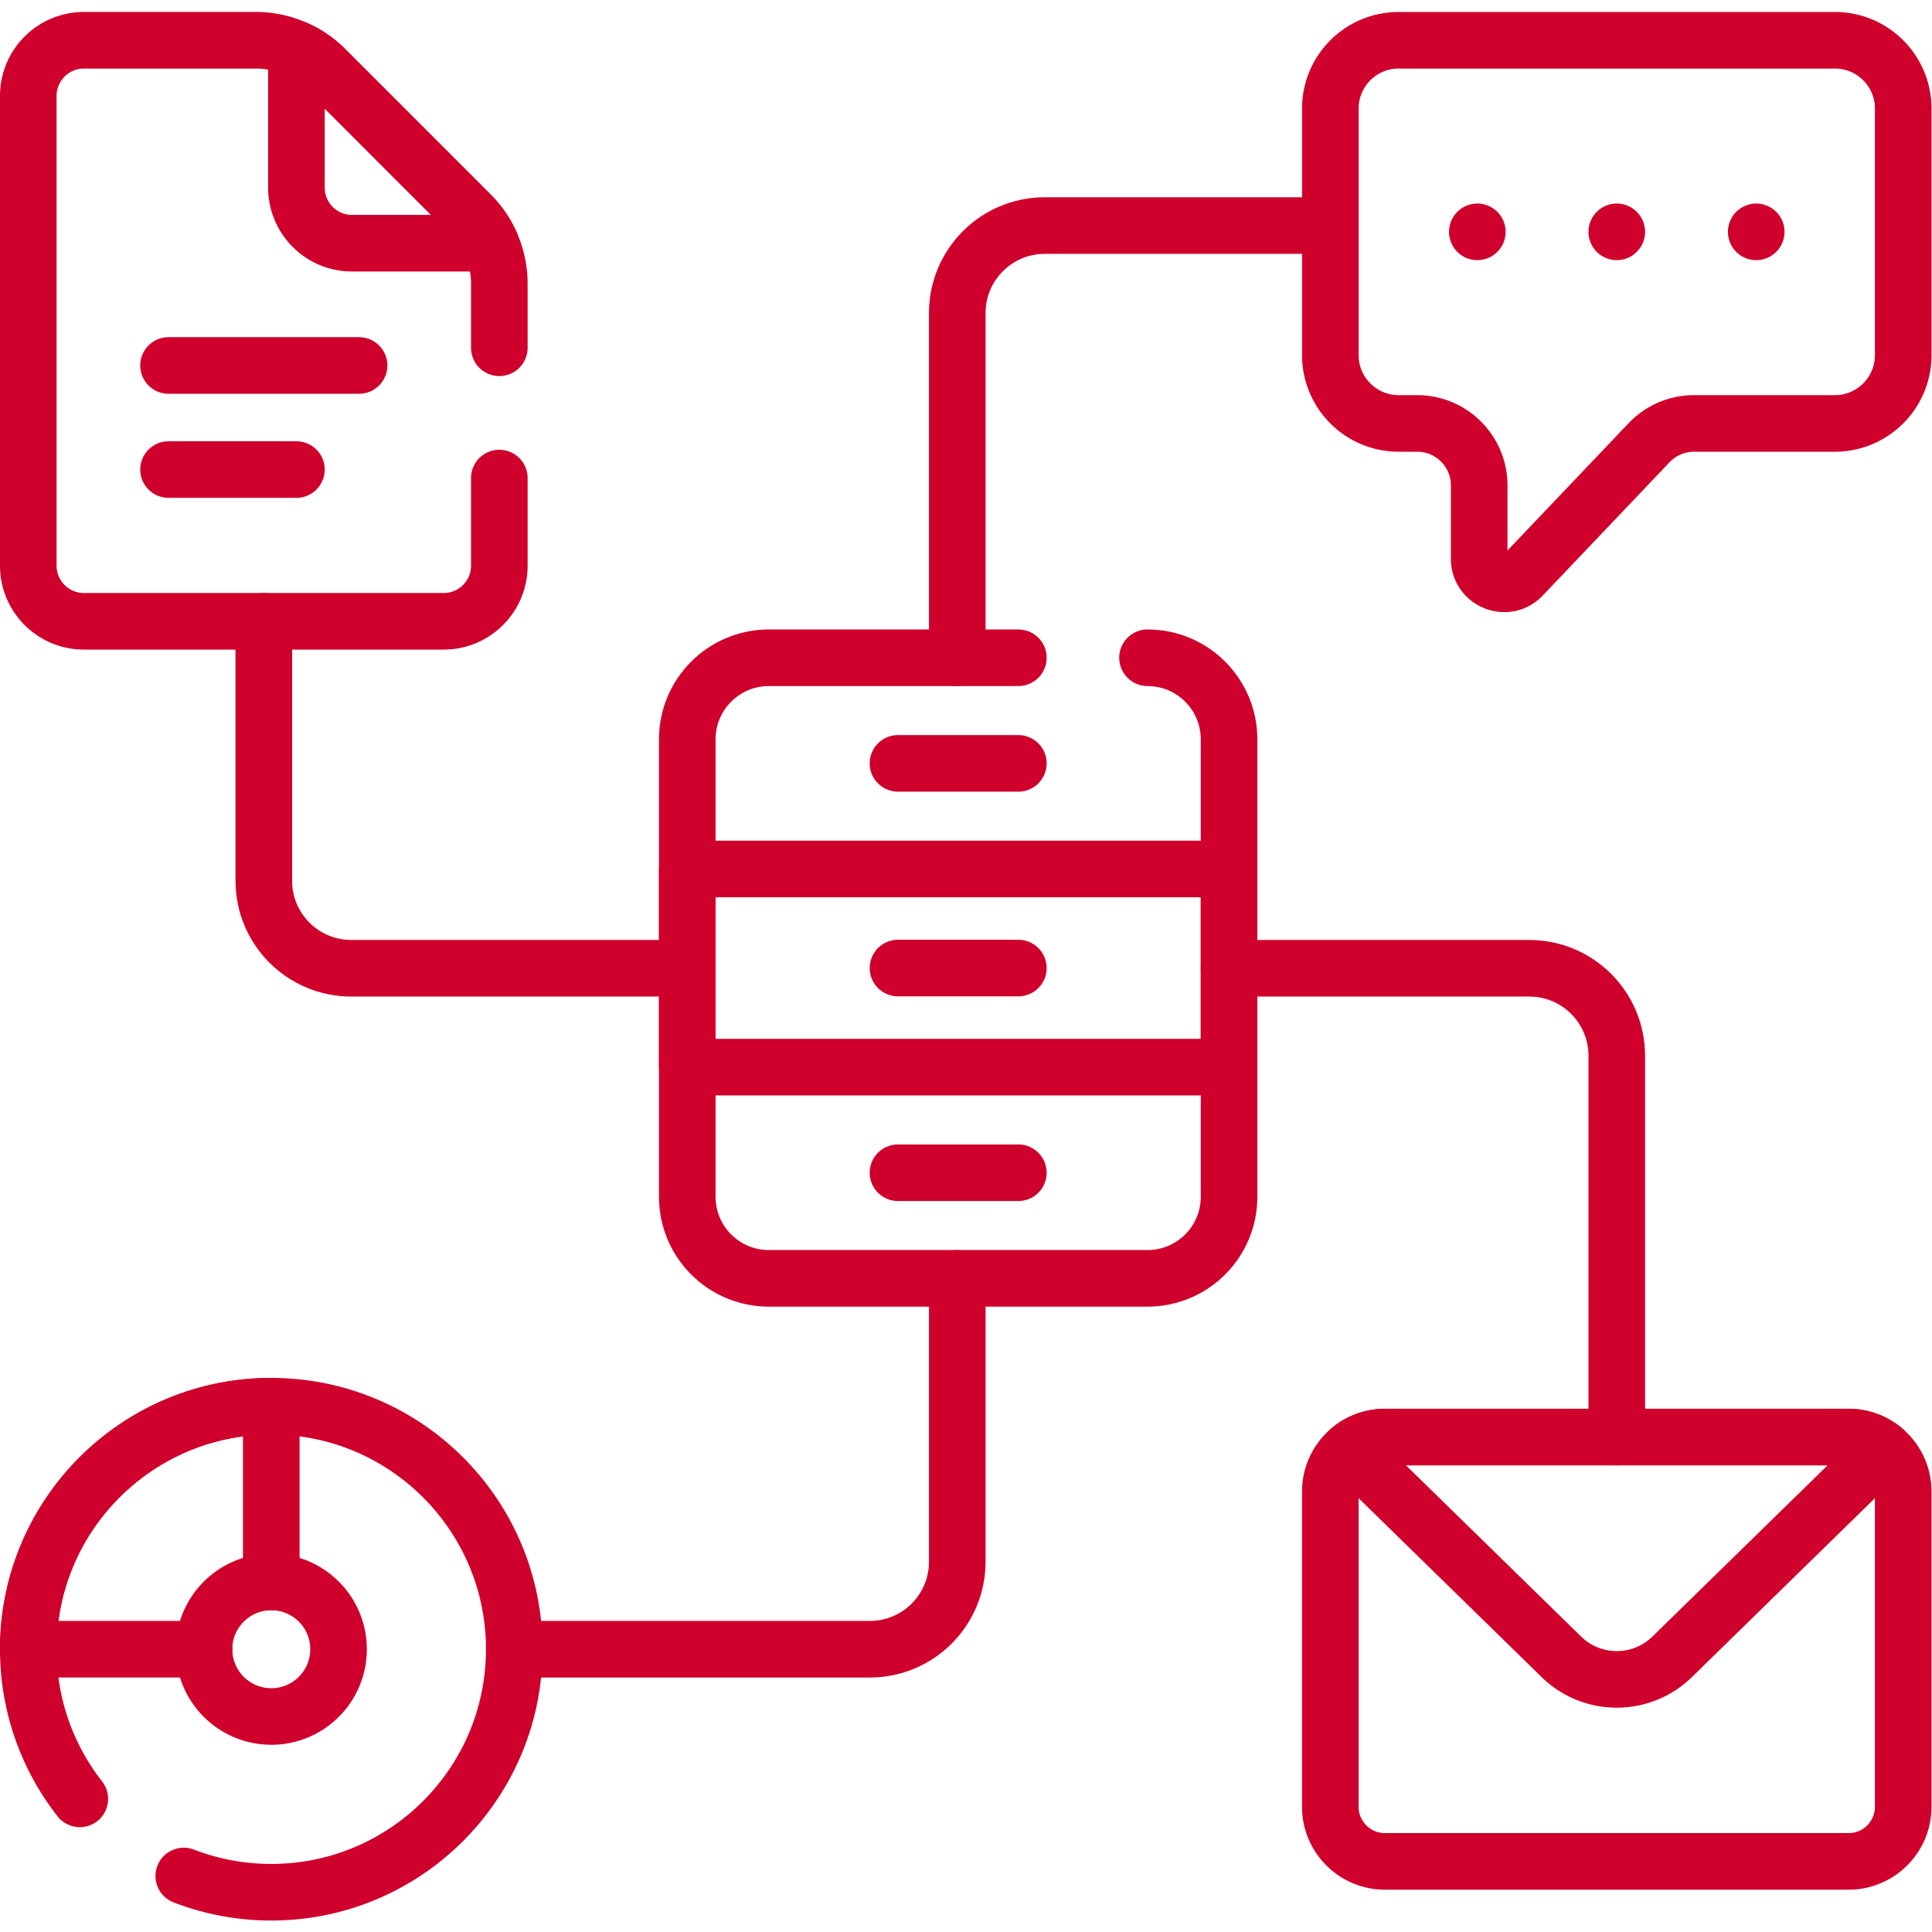 <svg xmlns="http://www.w3.org/2000/svg" version="1.1" xmlns:xlink="http://www.w3.org/1999/xlink" width="512" height="512" x="0" y="0" viewBox="0 0 682.667 682.667" style="enable-background:new 0 0 512 512" xml:space="preserve" class=""><g><defs><clipPath id="a" clipPathUnits="userSpaceOnUse"><path d="M0 512h512V0H0Z" fill="#cf002c" opacity="1" data-original="#000000"></path></clipPath></defs><g clip-path="url(#a)" transform="matrix(1.333 0 0 -1.333 0 682.667)"><path d="M0 0h-66.143c-11.94 0-21.62-9.679-21.62-21.619v-121.263c0-11.94 9.68-21.619 21.62-21.619H34.233c11.94 0 21.619 9.679 21.619 21.619v121.263C55.852-9.679 46.173 0 34.233 0" style="stroke-width:15;stroke-linecap:round;stroke-linejoin:round;stroke-miterlimit:10;stroke-dasharray:none;stroke-opacity:1" transform="translate(269.944 337.77)" fill="none" stroke="#cf002c" stroke-width="15" stroke-linecap="round" stroke-linejoin="round" stroke-miterlimit="10" stroke-dasharray="none" stroke-opacity="" data-original="#000000" opacity="1" class=""></path><path d="M325.796 281.784H182.181v-52.528h143.615z" style="stroke-width:15;stroke-linecap:round;stroke-linejoin:round;stroke-miterlimit:10;stroke-dasharray:none;stroke-opacity:1" fill="none" stroke="#cf002c" stroke-width="15" stroke-linecap="round" stroke-linejoin="round" stroke-miterlimit="10" stroke-dasharray="none" stroke-opacity="" data-original="#000000" opacity="1" class=""></path><path d="M0 0h31.91" style="stroke-width:15;stroke-linecap:round;stroke-linejoin:round;stroke-miterlimit:10;stroke-dasharray:none;stroke-opacity:1" transform="translate(238.034 255.52)" fill="none" stroke="#cf002c" stroke-width="15" stroke-linecap="round" stroke-linejoin="round" stroke-miterlimit="10" stroke-dasharray="none" stroke-opacity="" data-original="#000000" opacity="1" class=""></path><path d="M0 0h31.91" style="stroke-width:15;stroke-linecap:round;stroke-linejoin:round;stroke-miterlimit:10;stroke-dasharray:none;stroke-opacity:1" transform="translate(238.034 309.777)" fill="none" stroke="#cf002c" stroke-width="15" stroke-linecap="round" stroke-linejoin="round" stroke-miterlimit="10" stroke-dasharray="none" stroke-opacity="" data-original="#000000" opacity="1" class=""></path><path d="M0 0h31.91" style="stroke-width:15;stroke-linecap:round;stroke-linejoin:round;stroke-miterlimit:10;stroke-dasharray:none;stroke-opacity:1" transform="translate(238.034 201.263)" fill="none" stroke="#cf002c" stroke-width="15" stroke-linecap="round" stroke-linejoin="round" stroke-miterlimit="10" stroke-dasharray="none" stroke-opacity="" data-original="#000000" opacity="1" class=""></path><path d="M0 0v91.379c0 12.806 10.381 23.187 23.188 23.187H98.68" style="stroke-width:15;stroke-linecap:round;stroke-linejoin:round;stroke-miterlimit:10;stroke-dasharray:none;stroke-opacity:1" transform="translate(253.751 337.77)" fill="none" stroke="#cf002c" stroke-width="15" stroke-linecap="round" stroke-linejoin="round" stroke-miterlimit="10" stroke-dasharray="none" stroke-opacity="" data-original="#000000" opacity="1" class=""></path><path d="M0 0h79.586c12.806 0 23.187-10.382 23.187-23.188v-101.077" style="stroke-width:15;stroke-linecap:round;stroke-linejoin:round;stroke-miterlimit:10;stroke-dasharray:none;stroke-opacity:1" transform="translate(325.796 255.463)" fill="none" stroke="#cf002c" stroke-width="15" stroke-linecap="round" stroke-linejoin="round" stroke-miterlimit="10" stroke-dasharray="none" stroke-opacity="" data-original="#000000" opacity="1" class=""></path><path d="M0 0v-75.125c0-12.806-10.382-23.188-23.188-23.188h-94.244" style="stroke-width:15;stroke-linecap:round;stroke-linejoin:round;stroke-miterlimit:10;stroke-dasharray:none;stroke-opacity:1" transform="translate(253.751 173.27)" fill="none" stroke="#cf002c" stroke-width="15" stroke-linecap="round" stroke-linejoin="round" stroke-miterlimit="10" stroke-dasharray="none" stroke-opacity="" data-original="#000000" opacity="1" class=""></path><path d="M0 0h-89.064c-12.807 0-23.188 10.381-23.188 23.187v68.785" style="stroke-width:15;stroke-linecap:round;stroke-linejoin:round;stroke-miterlimit:10;stroke-dasharray:none;stroke-opacity:1" transform="translate(182.182 255.463)" fill="none" stroke="#cf002c" stroke-width="15" stroke-linecap="round" stroke-linejoin="round" stroke-miterlimit="10" stroke-dasharray="none" stroke-opacity="" data-original="#000000" opacity="1" class=""></path><path d="M0 0h-115.627c-10.005 0-18.116-8.111-18.116-18.117v-65.332c0-10.006 8.111-18.117 18.116-18.117h4.903c9.081 0 16.442-7.361 16.442-16.442v-19.436c0-5.981 7.301-8.899 11.423-4.565l33.615 35.334a16.441 16.441 0 0 0 11.912 5.109H0c10.006 0 18.117 8.111 18.117 18.117v65.332C18.117-8.111 10.006 0 0 0Z" style="stroke-width:15;stroke-linecap:round;stroke-linejoin:round;stroke-miterlimit:10;stroke-dasharray:none;stroke-opacity:1" transform="translate(486.383 501.453)" fill="none" stroke="#cf002c" stroke-width="15" stroke-linecap="round" stroke-linejoin="round" stroke-miterlimit="10" stroke-dasharray="none" stroke-opacity="" data-original="#000000" opacity="1" class=""></path><path d="M0 0v-83.53c0-7.995-6.475-14.481-14.47-14.481h-122.913c-7.995 0-14.481 6.486-14.481 14.481V0c0 4.439 2.002 8.409 5.144 11.059a14.457 14.457 0 0 0 9.337 3.41H-14.47c3.556 0 6.81-1.285 9.326-3.41A14.394 14.394 0 0 0 0 0Z" style="stroke-width:15;stroke-linecap:round;stroke-linejoin:round;stroke-miterlimit:10;stroke-dasharray:none;stroke-opacity:1" transform="translate(504.498 116.728)" fill="none" stroke="#cf002c" stroke-width="15" stroke-linecap="round" stroke-linejoin="round" stroke-miterlimit="10" stroke-dasharray="none" stroke-opacity="" data-original="#000000" opacity="1" class=""></path><path d="m0 0-56.09-54.833c-8.169-7.985-21.22-7.985-29.389 0L-141.576 0a14.457 14.457 0 0 0 9.337 3.41H-9.326C-5.77 3.41-2.516 2.125 0 0Z" style="stroke-width:15;stroke-linecap:round;stroke-linejoin:round;stroke-miterlimit:10;stroke-dasharray:none;stroke-opacity:1" transform="translate(499.354 127.787)" fill="none" stroke="#cf002c" stroke-width="15" stroke-linecap="round" stroke-linejoin="round" stroke-miterlimit="10" stroke-dasharray="none" stroke-opacity="" data-original="#000000" opacity="1" class=""></path><path d="M0 0c-8.556 10.935-13.657 24.706-13.657 39.67 0 35.57 28.839 64.409 64.409 64.409 35.57 0 64.409-28.839 64.409-64.409 0-35.582-28.839-64.42-64.409-64.42a64.236 64.236 0 0 0-23.195 4.304" style="stroke-width:15;stroke-linecap:round;stroke-linejoin:round;stroke-miterlimit:10;stroke-dasharray:none;stroke-opacity:1" transform="translate(21.157 35.292)" fill="none" stroke="#cf002c" stroke-width="15" stroke-linecap="round" stroke-linejoin="round" stroke-miterlimit="10" stroke-dasharray="none" stroke-opacity="" data-original="#000000" opacity="1" class=""></path><path d="M0 0c0 9.848-7.983 17.831-17.831 17.831-9.848 0-17.831-7.983-17.831-17.831 0-9.848 7.983-17.831 17.831-17.831C-7.983-17.831 0-9.848 0 0Z" style="stroke-width:15;stroke-linecap:round;stroke-linejoin:round;stroke-miterlimit:10;stroke-dasharray:none;stroke-opacity:1" transform="translate(89.742 74.957)" fill="none" stroke="#cf002c" stroke-width="15" stroke-linecap="round" stroke-linejoin="round" stroke-miterlimit="10" stroke-dasharray="none" stroke-opacity="" data-original="#000000" opacity="1" class=""></path><path d="M0 0h-46.58c0 35.57 28.839 64.409 64.409 64.409V17.825" style="stroke-width:15;stroke-linecap:round;stroke-linejoin:round;stroke-miterlimit:10;stroke-dasharray:none;stroke-opacity:1" transform="translate(54.08 74.962)" fill="none" stroke="#cf002c" stroke-width="15" stroke-linecap="round" stroke-linejoin="round" stroke-miterlimit="10" stroke-dasharray="none" stroke-opacity="" data-original="#000000" opacity="1" class=""></path><path d="M0 0v-23.221c0-8.152-6.608-14.75-14.749-14.75h-95.361c-8.152 0-14.749 6.598-14.749 14.75v124.523c0 8.141 6.597 14.749 14.749 14.749h45.589c3.735 0 7.392-.816 10.735-2.348a25.486 25.486 0 0 0 7.593-5.245l38.6-38.611A25.879 25.879 0 0 0 0 51.52V34.538" style="stroke-width:15;stroke-linecap:round;stroke-linejoin:round;stroke-miterlimit:10;stroke-dasharray:none;stroke-opacity:1" transform="translate(132.359 385.406)" fill="none" stroke="#cf002c" stroke-width="15" stroke-linecap="round" stroke-linejoin="round" stroke-miterlimit="10" stroke-dasharray="none" stroke-opacity="" data-original="#000000" opacity="1" class=""></path><path d="M0 0h-36.722C-44.863 0-51.46 6.608-51.46 14.749v36.7a25.548 25.548 0 0 0 7.593-5.245l38.6-38.611A25.876 25.876 0 0 0 0 0Z" style="stroke-width:15;stroke-linecap:round;stroke-linejoin:round;stroke-miterlimit:10;stroke-dasharray:none;stroke-opacity:1" transform="translate(130.033 447.66)" fill="none" stroke="#cf002c" stroke-width="15" stroke-linecap="round" stroke-linejoin="round" stroke-miterlimit="10" stroke-dasharray="none" stroke-opacity="" data-original="#000000" opacity="1" class=""></path><path d="M0 0a7.5 7.5 0 1 0-15 0A7.5 7.5 0 0 0 0 0" style="fill-opacity:1;fill-rule:nonzero;stroke:none" transform="translate(399.106 450.67)" fill="#cf002c" data-original="#000000" opacity="1"></path><path d="M0 0a7.5 7.5 0 1 0-15 0A7.5 7.5 0 0 0 0 0" style="fill-opacity:1;fill-rule:nonzero;stroke:none" transform="translate(436.07 450.67)" fill="#cf002c" data-original="#000000" opacity="1"></path><path d="M0 0a7.5 7.5 0 1 0-15 0A7.5 7.5 0 0 0 0 0" style="fill-opacity:1;fill-rule:nonzero;stroke:none" transform="translate(473.034 450.67)" fill="#cf002c" data-original="#000000" opacity="1"></path><path d="M0 0h50.515" style="stroke-width:15;stroke-linecap:round;stroke-linejoin:round;stroke-miterlimit:10;stroke-dasharray:none;stroke-opacity:1" transform="translate(44.672 415.252)" fill="none" stroke="#cf002c" stroke-width="15" stroke-linecap="round" stroke-linejoin="round" stroke-miterlimit="10" stroke-dasharray="none" stroke-opacity="" data-original="#000000" opacity="1" class=""></path><path d="M0 0h33.901" style="stroke-width:15;stroke-linecap:round;stroke-linejoin:round;stroke-miterlimit:10;stroke-dasharray:none;stroke-opacity:1" transform="translate(44.672 387.659)" fill="none" stroke="#cf002c" stroke-width="15" stroke-linecap="round" stroke-linejoin="round" stroke-miterlimit="10" stroke-dasharray="none" stroke-opacity="" data-original="#000000" opacity="1" class=""></path></g></g></svg>